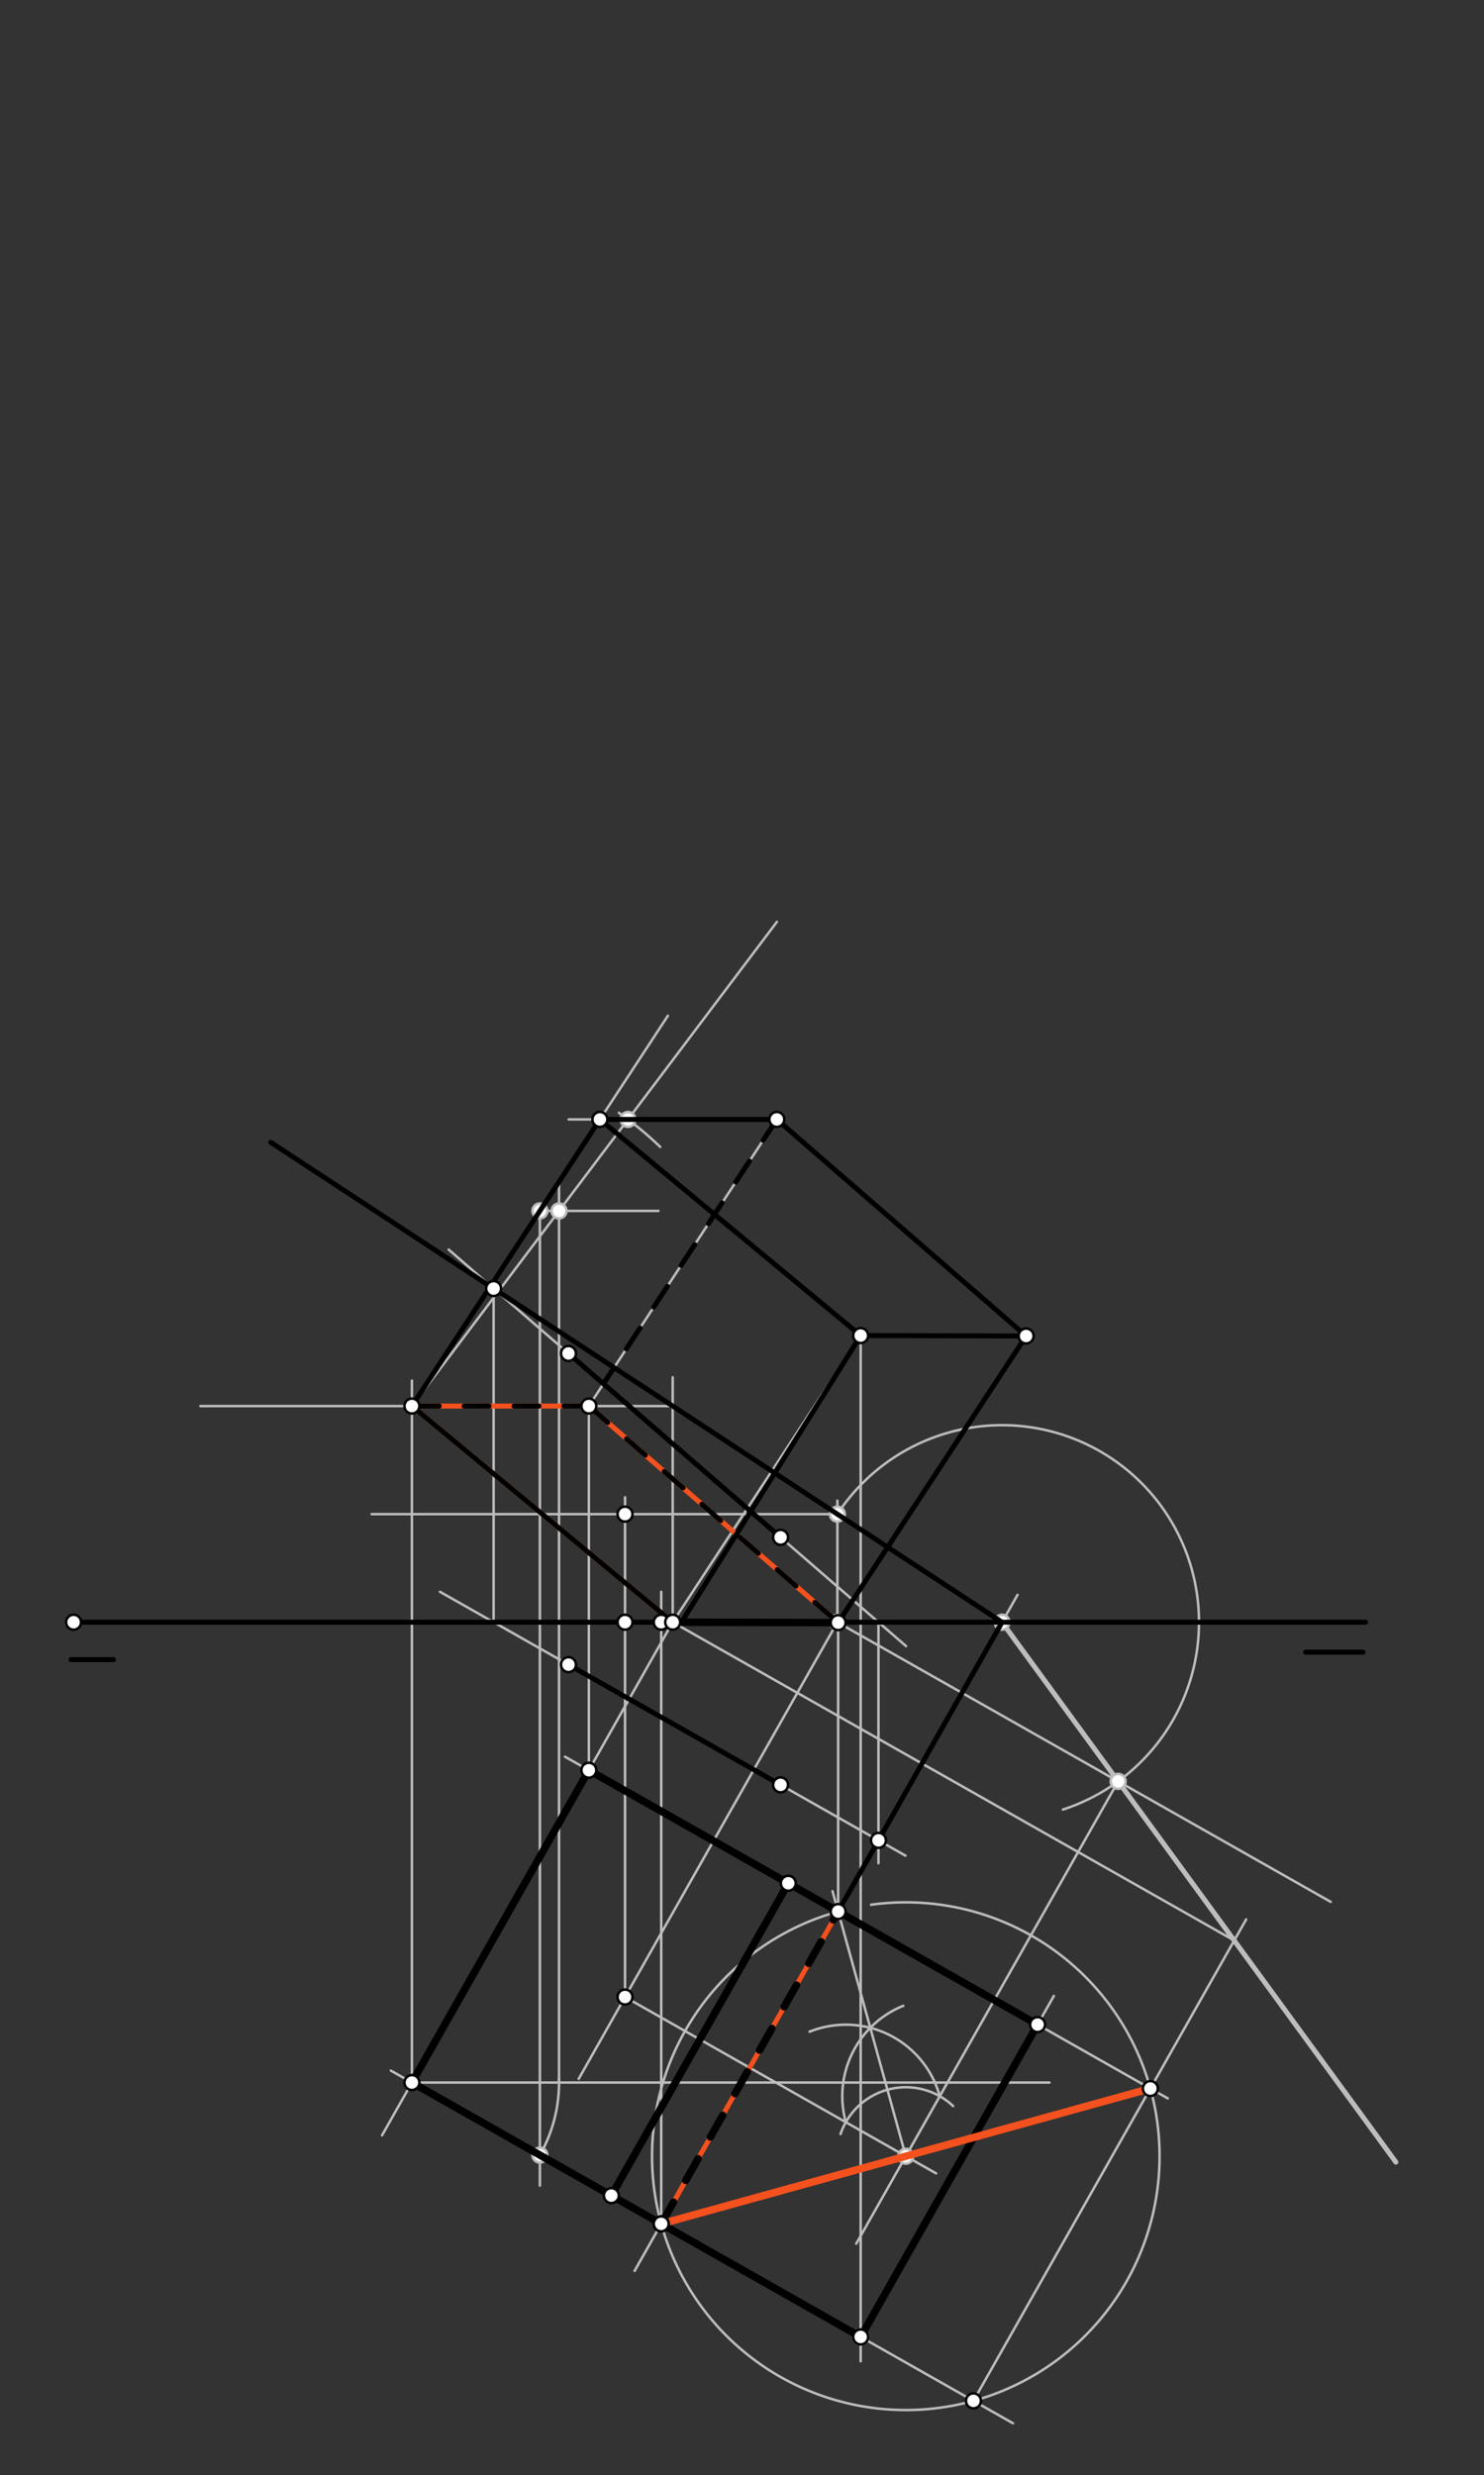 <svg xmlns="http://www.w3.org/2000/svg" class="svg--816" height="100%" preserveAspectRatio="xMidYMid meet" viewBox="0 0 595 992" width="100%"><rect x="0" y="0" width="595" height="992" fill="#333333" stroke="none"/><defs><marker id="marker-arrow" markerHeight="16" markerUnits="userSpaceOnUse" markerWidth="24" orient="auto-start-reverse" refX="24" refY="4" viewBox="0 0 24 8"><path d="M 0 0 L 24 4 L 0 8 z" stroke="inherit"></path></marker></defs><g class="aux-layer--949"><g class="element--733"><line stroke="#BDBDBD" stroke-dasharray="none" stroke-linecap="round" stroke-width="1" x1="227.925" x2="363.292" y1="542.467" y2="659.785"></line></g><g class="element--733"><line stroke="#BDBDBD" stroke-dasharray="none" stroke-linecap="round" stroke-width="1" x1="312.965" x2="176.405" y1="715.38" y2="637.996"></line></g><g class="element--733"><line stroke="#BDBDBD" stroke-dasharray="none" stroke-linecap="round" stroke-width="1" x1="352.214" x2="352.214" y1="650.183" y2="746.789"></line></g><g class="element--733"><line stroke="#BDBDBD" stroke-dasharray="none" stroke-linecap="round" stroke-width="1" x1="197.911" x2="197.911" y1="650.183" y2="512.789"></line></g><g class="element--733"><line stroke="#BDBDBD" stroke-dasharray="none" stroke-linecap="round" stroke-width="1" x1="312.965" x2="179.891" y1="616.168" y2="500.837"></line></g><g class="element--733"><line stroke="#BDBDBD" stroke-dasharray="none" stroke-linecap="round" stroke-width="1" x1="227.925" x2="312.965" y1="667.191" y2="715.38"></line></g><g class="element--733"><line stroke="#BDBDBD" stroke-dasharray="none" stroke-linecap="round" stroke-width="1" x1="227.925" x2="363.049" y1="667.191" y2="743.761"></line></g><g class="element--733"><line stroke="#BDBDBD" stroke-dasharray="none" stroke-linecap="round" stroke-width="1" x1="275.926" x2="407.98" y1="872.247" y2="639.211"></line></g><g class="element--733"><line stroke="#BDBDBD" stroke-dasharray="none" stroke-linecap="round" stroke-width="1" x1="401.762" x2="108.573" y1="650.183" y2="457.847"></line></g><g class="element--733"><line stroke="#BDBDBD" stroke-dasharray="none" stroke-linecap="round" stroke-width="1" x1="232.03" x2="336.035" y1="833.195" y2="649.656"></line></g><g class="element--733"><line stroke="#BDBDBD" stroke-dasharray="none" stroke-linecap="round" stroke-width="1" x1="335.736" x2="335.736" y1="650.183" y2="601.456"></line></g><g class="element--733"><line stroke="#BDBDBD" stroke-dasharray="none" stroke-linecap="round" stroke-width="1" x1="335.736" x2="149" y1="606.87" y2="606.87"></line></g><g class="element--733"><line stroke="#BDBDBD" stroke-dasharray="none" stroke-linecap="round" stroke-width="1" x1="250.602" x2="250.602" y1="800.42" y2="600.122"></line></g><g class="element--733"><line stroke="#BDBDBD" stroke-dasharray="none" stroke-linecap="round" stroke-width="1" x1="335.736" x2="533.536" y1="650.183" y2="762.27"></line></g><g class="element--733"><path d="M 335.736 606.87 A 78.965 78.965 0 1 1 426.166 725.282" fill="none" stroke="#BDBDBD" stroke-dasharray="none" stroke-linecap="round" stroke-width="1"></path></g><g class="element--733"><line stroke="#BDBDBD" stroke-dasharray="none" stroke-linecap="round" stroke-width="2" x1="401.762" x2="559.658" y1="650.183" y2="866.584"></line></g><g class="element--733"><line stroke="#BDBDBD" stroke-dasharray="none" stroke-linecap="round" stroke-width="1" x1="448.306" x2="343.298" y1="713.973" y2="899.28"></line></g><g class="element--733"><line stroke="#BDBDBD" stroke-dasharray="none" stroke-linecap="round" stroke-width="1" x1="250.602" x2="375.332" y1="800.42" y2="871.1"></line></g><g class="element--733"><path d="M 337 855.333 A 27.636 27.636 0 0 1 382.148 844.118" fill="none" stroke="#BDBDBD" stroke-dasharray="none" stroke-linecap="round" stroke-width="1"></path></g><g class="element--733"><line stroke="#BDBDBD" stroke-dasharray="none" stroke-linecap="round" stroke-width="1" x1="326.57" x2="254.436" y1="782.875" y2="910.169"></line></g><g class="element--733"><path d="M 376.797 840.165 A 39.083 39.083 0 0 0 324.583 814.309" fill="none" stroke="#BDBDBD" stroke-dasharray="none" stroke-linecap="round" stroke-width="1"></path></g><g class="element--733"><path d="M 339.128 850.584 A 39.083 39.083 0 0 1 362.162 803.925" fill="none" stroke="#BDBDBD" stroke-dasharray="none" stroke-linecap="round" stroke-width="1"></path></g><g class="element--733"><line stroke="#BDBDBD" stroke-dasharray="none" stroke-linecap="round" stroke-width="1" x1="363.172" x2="333.791" y1="864.209" y2="757.986"></line></g><g class="element--733"><path d="M 336.048 766.148 A 101.743 101.743 0 1 0 349.232 763.425" fill="none" stroke="#BDBDBD" stroke-dasharray="none" stroke-linecap="round" stroke-width="1"></path></g><g class="element--733"><line stroke="#BDBDBD" stroke-dasharray="none" stroke-linecap="round" stroke-width="1" x1="265.111" x2="265.111" y1="891.332" y2="638"></line></g><g class="element--733"><line stroke="#BDBDBD" stroke-dasharray="none" stroke-linecap="round" stroke-width="1" x1="336.048" x2="336.048" y1="766.148" y2="650.183"></line></g><g class="element--733"><line stroke="#BDBDBD" stroke-dasharray="none" stroke-linecap="round" stroke-width="1" x1="336.048" x2="468.228" y1="766.148" y2="841.049"></line></g><g class="element--733"><line stroke="#BDBDBD" stroke-dasharray="none" stroke-linecap="round" stroke-width="1" x1="265.111" x2="406.138" y1="891.332" y2="971.247"></line></g><g class="element--733"><line stroke="#BDBDBD" stroke-dasharray="none" stroke-linecap="round" stroke-width="1" x1="461.233" x2="390.295" y1="837.086" y2="962.27"></line></g><g class="element--733"><line stroke="#BDBDBD" stroke-dasharray="none" stroke-linecap="round" stroke-width="1" x1="461.233" x2="499.636" y1="837.086" y2="769.316"></line></g><g class="element--733"><line stroke="#BDBDBD" stroke-dasharray="none" stroke-linecap="round" stroke-width="1" x1="494.85" x2="266.229" y1="777.762" y2="648.21"></line></g><g class="element--733"><line stroke="#BDBDBD" stroke-dasharray="none" stroke-linecap="round" stroke-width="1" x1="269.711" x2="153.176" y1="650.183" y2="855.833"></line></g><g class="element--733"><line stroke="#BDBDBD" stroke-dasharray="none" stroke-linecap="round" stroke-width="1" x1="265.111" x2="156.705" y1="891.332" y2="829.902"></line></g><g class="element--733"><line stroke="#BDBDBD" stroke-dasharray="none" stroke-linecap="round" stroke-width="1" x1="336.048" x2="226.52" y1="766.148" y2="704.082"></line></g><g class="element--733"><line stroke="#BDBDBD" stroke-dasharray="none" stroke-linecap="round" stroke-width="1" x1="269.711" x2="269.711" y1="650.183" y2="552"></line></g><g class="element--733"><line stroke="#BDBDBD" stroke-dasharray="none" stroke-linecap="round" stroke-width="1" x1="269.711" x2="80.333" y1="563.556" y2="563.556"></line></g><g class="element--733"><line stroke="#BDBDBD" stroke-dasharray="none" stroke-linecap="round" stroke-width="1" x1="165.156" x2="165.156" y1="834.691" y2="553.333"></line></g><g class="element--733"><line stroke="#BDBDBD" stroke-dasharray="none" stroke-linecap="round" stroke-width="1" x1="236.094" x2="236.094" y1="709.507" y2="563.556"></line></g><g class="element--733"><line stroke="#BDBDBD" stroke-dasharray="none" stroke-linecap="round" stroke-width="1" x1="165.156" x2="267.781" y1="563.556" y2="407.119"></line></g><g class="element--733"><line stroke="#BDBDBD" stroke-dasharray="none" stroke-linecap="round" stroke-width="1" x1="216.469" x2="216.469" y1="485.338" y2="876"></line></g><g class="element--733"><line stroke="#BDBDBD" stroke-dasharray="none" stroke-linecap="round" stroke-width="1" x1="165.156" x2="420.8" y1="834.691" y2="834.691"></line></g><g class="element--733"><path d="M 216.469 863.768 A 58.978 58.978 0 0 0 224.12 833.372" fill="none" stroke="#BDBDBD" stroke-dasharray="none" stroke-linecap="round" stroke-width="1"></path></g><g class="element--733"><line stroke="#BDBDBD" stroke-dasharray="none" stroke-linecap="round" stroke-width="1" x1="224.134" x2="224.134" y1="834.691" y2="473.6"></line></g><g class="element--733"><line stroke="#BDBDBD" stroke-dasharray="none" stroke-linecap="round" stroke-width="1" x1="216.469" x2="264" y1="485.338" y2="485.338"></line></g><g class="element--733"><line stroke="#BDBDBD" stroke-dasharray="none" stroke-linecap="round" stroke-width="1" x1="165.156" x2="311.486" y1="563.556" y2="369.49"></line></g><g class="element--733"><path d="M 248.136 446.007 A 143.887 143.887 0 0 1 264.713 459.673" fill="none" stroke="#BDBDBD" stroke-dasharray="none" stroke-linecap="round" stroke-width="1"></path></g><g class="element--733"><line stroke="#BDBDBD" stroke-dasharray="none" stroke-linecap="round" stroke-width="1" x1="251.783" x2="228" y1="448.669" y2="448.669"></line></g><g class="element--733"><line stroke="#BDBDBD" stroke-dasharray="none" stroke-linecap="round" stroke-width="1" x1="236.094" x2="311.461" y1="563.556" y2="448.67"></line></g><g class="element--733"><line stroke="#BDBDBD" stroke-dasharray="none" stroke-linecap="round" stroke-width="1" x1="336.048" x2="411.415" y1="650.36" y2="535.474"></line></g><g class="element--733"><line stroke="#BDBDBD" stroke-dasharray="none" stroke-linecap="round" stroke-width="1" x1="269.711" x2="345.078" y1="650.183" y2="535.297"></line></g><g class="element--733"><line stroke="#BDBDBD" stroke-dasharray="none" stroke-linecap="round" stroke-width="1" x1="345.078" x2="345.078" y1="535.297" y2="946.4"></line></g><g class="element--733"><line stroke="#BDBDBD" stroke-dasharray="none" stroke-linecap="round" stroke-width="1" x1="345.078" x2="422.53" y1="936.647" y2="799.967"></line></g><g class="element--733"><circle cx="401.762" cy="650.183" r="3" stroke="#BDBDBD" stroke-width="1" fill="#ffffff"></circle>}</g><g class="element--733"><circle cx="335.736" cy="650.183" r="3" stroke="#BDBDBD" stroke-width="1" fill="#ffffff"></circle>}</g><g class="element--733"><circle cx="335.736" cy="606.87" r="3" stroke="#BDBDBD" stroke-width="1" fill="#ffffff"></circle>}</g><g class="element--733"><circle cx="448.306" cy="713.973" r="3" stroke="#BDBDBD" stroke-width="1" fill="#ffffff"></circle>}</g><g class="element--733"><circle cx="363.172" cy="864.209" r="3" stroke="#BDBDBD" stroke-width="1" fill="#ffffff"></circle>}</g><g class="element--733"><circle cx="216.469" cy="485.338" r="3" stroke="#BDBDBD" stroke-width="1" fill="#ffffff"></circle>}</g><g class="element--733"><circle cx="216.469" cy="863.768" r="3" stroke="#BDBDBD" stroke-width="1" fill="#ffffff"></circle>}</g><g class="element--733"><circle cx="224.134" cy="485.338" r="3" stroke="#BDBDBD" stroke-width="1" fill="#ffffff"></circle>}</g><g class="element--733"><circle cx="251.783" cy="448.669" r="3" stroke="#BDBDBD" stroke-width="1" fill="#ffffff"></circle>}</g><g class="element--733"><circle cx="345.078" cy="936.647" r="3" stroke="#BDBDBD" stroke-width="1" fill="#ffffff"></circle>}</g></g><g class="main-layer--75a"><g class="element--733"><line stroke="#000000" stroke-dasharray="none" stroke-linecap="round" stroke-width="2" x1="29.5" x2="547.5" y1="650.183" y2="650.183"></line></g><g class="element--733"><line stroke="#000000" stroke-dasharray="none" stroke-linecap="round" stroke-width="2" x1="28.5" x2="45.5" y1="665.183" y2="665.183"></line></g><g class="element--733"><line stroke="#000000" stroke-dasharray="none" stroke-linecap="round" stroke-width="2" x1="546.5" x2="523.5" y1="662.183" y2="662.183"></line></g><g class="element--733"><line stroke="#000000" stroke-dasharray="none" stroke-linecap="round" stroke-width="2" x1="227.925" x2="312.965" y1="542.467" y2="616.168"></line></g><g class="element--733"><line stroke="#000000" stroke-dasharray="none" stroke-linecap="round" stroke-width="2" x1="227.925" x2="312.965" y1="667.191" y2="715.38"></line></g><g class="element--733"><line stroke="#000000" stroke-dasharray="none" stroke-linecap="round" stroke-width="2" x1="401.762" x2="275.926" y1="650.183" y2="872.247"></line></g><g class="element--733"><line stroke="#000000" stroke-dasharray="none" stroke-linecap="round" stroke-width="2" x1="401.762" x2="108.573" y1="650.183" y2="457.847"></line></g><g class="element--733"><line stroke="#F4511E" stroke-dasharray="none" stroke-linecap="round" stroke-width="2" x1="269.711" x2="336.048" y1="650.183" y2="650.36"></line></g><g class="element--733"><line stroke="#F4511E" stroke-dasharray="none" stroke-linecap="round" stroke-width="2" x1="336.048" x2="236.094" y1="650.36" y2="563.556"></line></g><g class="element--733"><line stroke="#F4511E" stroke-dasharray="none" stroke-linecap="round" stroke-width="2" x1="236.094" x2="165.156" y1="563.556" y2="563.556"></line></g><g class="element--733"><line stroke="#F4511E" stroke-dasharray="none" stroke-linecap="round" stroke-width="2" x1="165.156" x2="269.711" y1="563.556" y2="650.183"></line></g><g class="element--733"><line stroke="#F4511E" stroke-dasharray="none" stroke-linecap="round" stroke-width="2" x1="165.156" x2="236.094" y1="834.691" y2="709.507"></line></g><g class="element--733"><line stroke="#F4511E" stroke-dasharray="none" stroke-linecap="round" stroke-width="2" x1="236.094" x2="336.048" y1="709.507" y2="766.148"></line></g><g class="element--733"><line stroke="#F4511E" stroke-dasharray="none" stroke-linecap="round" stroke-width="2" x1="336.048" x2="265.111" y1="766.148" y2="891.332"></line></g><g class="element--733"><line stroke="#F4511E" stroke-dasharray="none" stroke-linecap="round" stroke-width="2" x1="265.111" x2="165.156" y1="891.332" y2="834.691"></line></g><g class="element--733"><line stroke="#000000" stroke-dasharray="none" stroke-linecap="round" stroke-width="2" x1="165.156" x2="240.524" y1="563.556" y2="448.669"></line></g><g class="element--733"><line stroke="#000000" stroke-dasharray="none" stroke-linecap="round" stroke-width="2" x1="240.524" x2="345.078" y1="448.669" y2="535.297"></line></g><g class="element--733"><line stroke="#000000" stroke-dasharray="none" stroke-linecap="round" stroke-width="2" x1="345.078" x2="411.415" y1="535.297" y2="535.474"></line></g><g class="element--733"><line stroke="#000000" stroke-dasharray="none" stroke-linecap="round" stroke-width="2" x1="411.415" x2="311.461" y1="535.474" y2="448.67"></line></g><g class="element--733"><line stroke="#000000" stroke-dasharray="none" stroke-linecap="round" stroke-width="2" x1="311.461" x2="240.524" y1="448.67" y2="448.669"></line></g><g class="element--733"><line stroke="#000000" stroke-dasharray="none" stroke-linecap="round" stroke-width="2" x1="336.048" x2="411.415" y1="650.36" y2="535.474"></line></g><g class="element--733"><line stroke="#000000" stroke-dasharray="none" stroke-linecap="round" stroke-width="2" x1="273.6" x2="345.078" y1="649.6" y2="535.297"></line></g><g class="element--733"><line stroke="#000000" stroke-dasharray="none" stroke-linecap="round" stroke-width="2" x1="165.156" x2="269.711" y1="563.556" y2="650.183"></line></g><g class="element--733"><line stroke="#000000" stroke-dasharray="10" stroke-linecap="round" stroke-width="2" x1="311.461" x2="241.953" y1="448.67" y2="554.625"></line></g><g class="element--733"><line stroke="#000000" stroke-dasharray="10" stroke-linecap="round" stroke-width="2" x1="236.094" x2="165.156" y1="563.556" y2="563.556"></line></g><g class="element--733"><line stroke="#000000" stroke-dasharray="10" stroke-linecap="round" stroke-width="2" x1="236.094" x2="336.048" y1="563.556" y2="650.36"></line></g><g class="element--733"><line stroke="#000000" stroke-dasharray="none" stroke-linecap="round" stroke-width="3" x1="269.711" x2="336.048" y1="650.183" y2="650.36"></line></g><g class="element--733"><line stroke="#000000" stroke-dasharray="10" stroke-linecap="round" stroke-width="2" x1="265.111" x2="345.078" y1="891.332" y2="936.647"></line></g><g class="element--733"><line stroke="#000000" stroke-dasharray="10" stroke-linecap="round" stroke-width="2" x1="336.048" x2="416.016" y1="766.148" y2="811.462"></line></g><g class="element--733"><line stroke="#000000" stroke-dasharray="none" stroke-linecap="round" stroke-width="3" x1="165.156" x2="245.123" y1="834.691" y2="880.006"></line></g><g class="element--733"><line stroke="#000000" stroke-dasharray="none" stroke-linecap="round" stroke-width="3" x1="236.094" x2="316.061" y1="709.507" y2="754.821"></line></g><g class="element--733"><line stroke="#000000" stroke-dasharray="none" stroke-linecap="round" stroke-width="3" x1="165.156" x2="236.094" y1="834.691" y2="709.507"></line></g><g class="element--733"><line stroke="#000000" stroke-dasharray="none" stroke-linecap="round" stroke-width="3" x1="245.123" x2="316.061" y1="880.006" y2="754.821"></line></g><g class="element--733"><line stroke="#000000" stroke-dasharray="none" stroke-linecap="round" stroke-width="3" x1="316.061" x2="416.016" y1="754.821" y2="811.462"></line></g><g class="element--733"><line stroke="#000000" stroke-dasharray="none" stroke-linecap="round" stroke-width="3" x1="245.123" x2="345.078" y1="880.006" y2="936.647"></line></g><g class="element--733"><line stroke="#000000" stroke-dasharray="none" stroke-linecap="round" stroke-width="3" x1="345.078" x2="416.016" y1="936.647" y2="811.462"></line></g><g class="element--733"><line stroke="#000000" stroke-dasharray="10" stroke-linecap="round" stroke-width="3" x1="265.111" x2="336.048" y1="891.332" y2="766.148"></line></g><g class="element--733"><line stroke="#F4511E" stroke-dasharray="none" stroke-linecap="round" stroke-width="3" x1="265.111" x2="461.233" y1="891.332" y2="837.086"></line></g><g class="element--733"><circle cx="29.5" cy="650.183" r="3" stroke="#000000" stroke-width="1" fill="#ffffff"></circle>}</g><g class="element--733"><circle cx="227.925" cy="542.467" r="3" stroke="#000000" stroke-width="1" fill="#ffffff"></circle>}</g><g class="element--733"><circle cx="227.925" cy="667.191" r="3" stroke="#000000" stroke-width="1" fill="#ffffff"></circle>}</g><g class="element--733"><circle cx="312.965" cy="715.38" r="3" stroke="#000000" stroke-width="1" fill="#ffffff"></circle>}</g><g class="element--733"><circle cx="312.965" cy="616.168" r="3" stroke="#000000" stroke-width="1" fill="#ffffff"></circle>}</g><g class="element--733"><circle cx="250.602" cy="650.183" r="3" stroke="#000000" stroke-width="1" fill="#ffffff"></circle>}</g><g class="element--733"><circle cx="250.602" cy="800.42" r="3" stroke="#000000" stroke-width="1" fill="#ffffff"></circle>}</g><g class="element--733"><circle cx="352.214" cy="737.621" r="3" stroke="#000000" stroke-width="1" fill="#ffffff"></circle>}</g><g class="element--733"><circle cx="197.911" cy="516.455" r="3" stroke="#000000" stroke-width="1" fill="#ffffff"></circle>}</g><g class="element--733"><circle cx="250.602" cy="606.87" r="3" stroke="#000000" stroke-width="1" fill="#ffffff"></circle>}</g><g class="element--733"><circle cx="336.048" cy="766.148" r="3" stroke="#000000" stroke-width="1" fill="#ffffff"></circle>}</g><g class="element--733"><circle cx="265.111" cy="891.332" r="3" stroke="#000000" stroke-width="1" fill="#ffffff"></circle>}</g><g class="element--733"><circle cx="265.111" cy="650.183" r="3" stroke="#000000" stroke-width="1" fill="#ffffff"></circle>}</g><g class="element--733"><circle cx="336.048" cy="650.36" r="3" stroke="#000000" stroke-width="1" fill="#ffffff"></circle>}</g><g class="element--733"><circle cx="461.233" cy="837.086" r="3" stroke="#000000" stroke-width="1" fill="#ffffff"></circle>}</g><g class="element--733"><circle cx="390.295" cy="962.27" r="3" stroke="#000000" stroke-width="1" fill="#ffffff"></circle>}</g><g class="element--733"><circle cx="269.711" cy="650.183" r="3" stroke="#000000" stroke-width="1" fill="#ffffff"></circle>}</g><g class="element--733"><circle cx="165.156" cy="834.691" r="3" stroke="#000000" stroke-width="1" fill="#ffffff"></circle>}</g><g class="element--733"><circle cx="236.094" cy="709.507" r="3" stroke="#000000" stroke-width="1" fill="#ffffff"></circle>}</g><g class="element--733"><circle cx="165.156" cy="563.556" r="3" stroke="#000000" stroke-width="1" fill="#ffffff"></circle>}</g><g class="element--733"><circle cx="236.094" cy="563.556" r="3" stroke="#000000" stroke-width="1" fill="#ffffff"></circle>}</g><g class="element--733"><circle cx="240.524" cy="448.669" r="3" stroke="#000000" stroke-width="1" fill="#ffffff"></circle>}</g><g class="element--733"><circle cx="311.461" cy="448.67" r="3" stroke="#000000" stroke-width="1" fill="#ffffff"></circle>}</g><g class="element--733"><circle cx="411.415" cy="535.474" r="3" stroke="#000000" stroke-width="1" fill="#ffffff"></circle>}</g><g class="element--733"><circle cx="345.078" cy="535.297" r="3" stroke="#000000" stroke-width="1" fill="#ffffff"></circle>}</g><g class="element--733"><circle cx="416.016" cy="811.462" r="3" stroke="#000000" stroke-width="1" fill="#ffffff"></circle>}</g><g class="element--733"><circle cx="345.078" cy="936.647" r="3" stroke="#000000" stroke-width="1" fill="#ffffff"></circle>}</g><g class="element--733"><circle cx="265.111" cy="891.332" r="3" stroke="#000000" stroke-width="1" fill="#ffffff"></circle>}</g><g class="element--733"><circle cx="245.123" cy="880.006" r="3" stroke="#000000" stroke-width="1" fill="#ffffff"></circle>}</g><g class="element--733"><circle cx="316.061" cy="754.821" r="3" stroke="#000000" stroke-width="1" fill="#ffffff"></circle>}</g></g><g class="snaps-layer--ac6"></g><g class="temp-layer--52d"></g></svg>